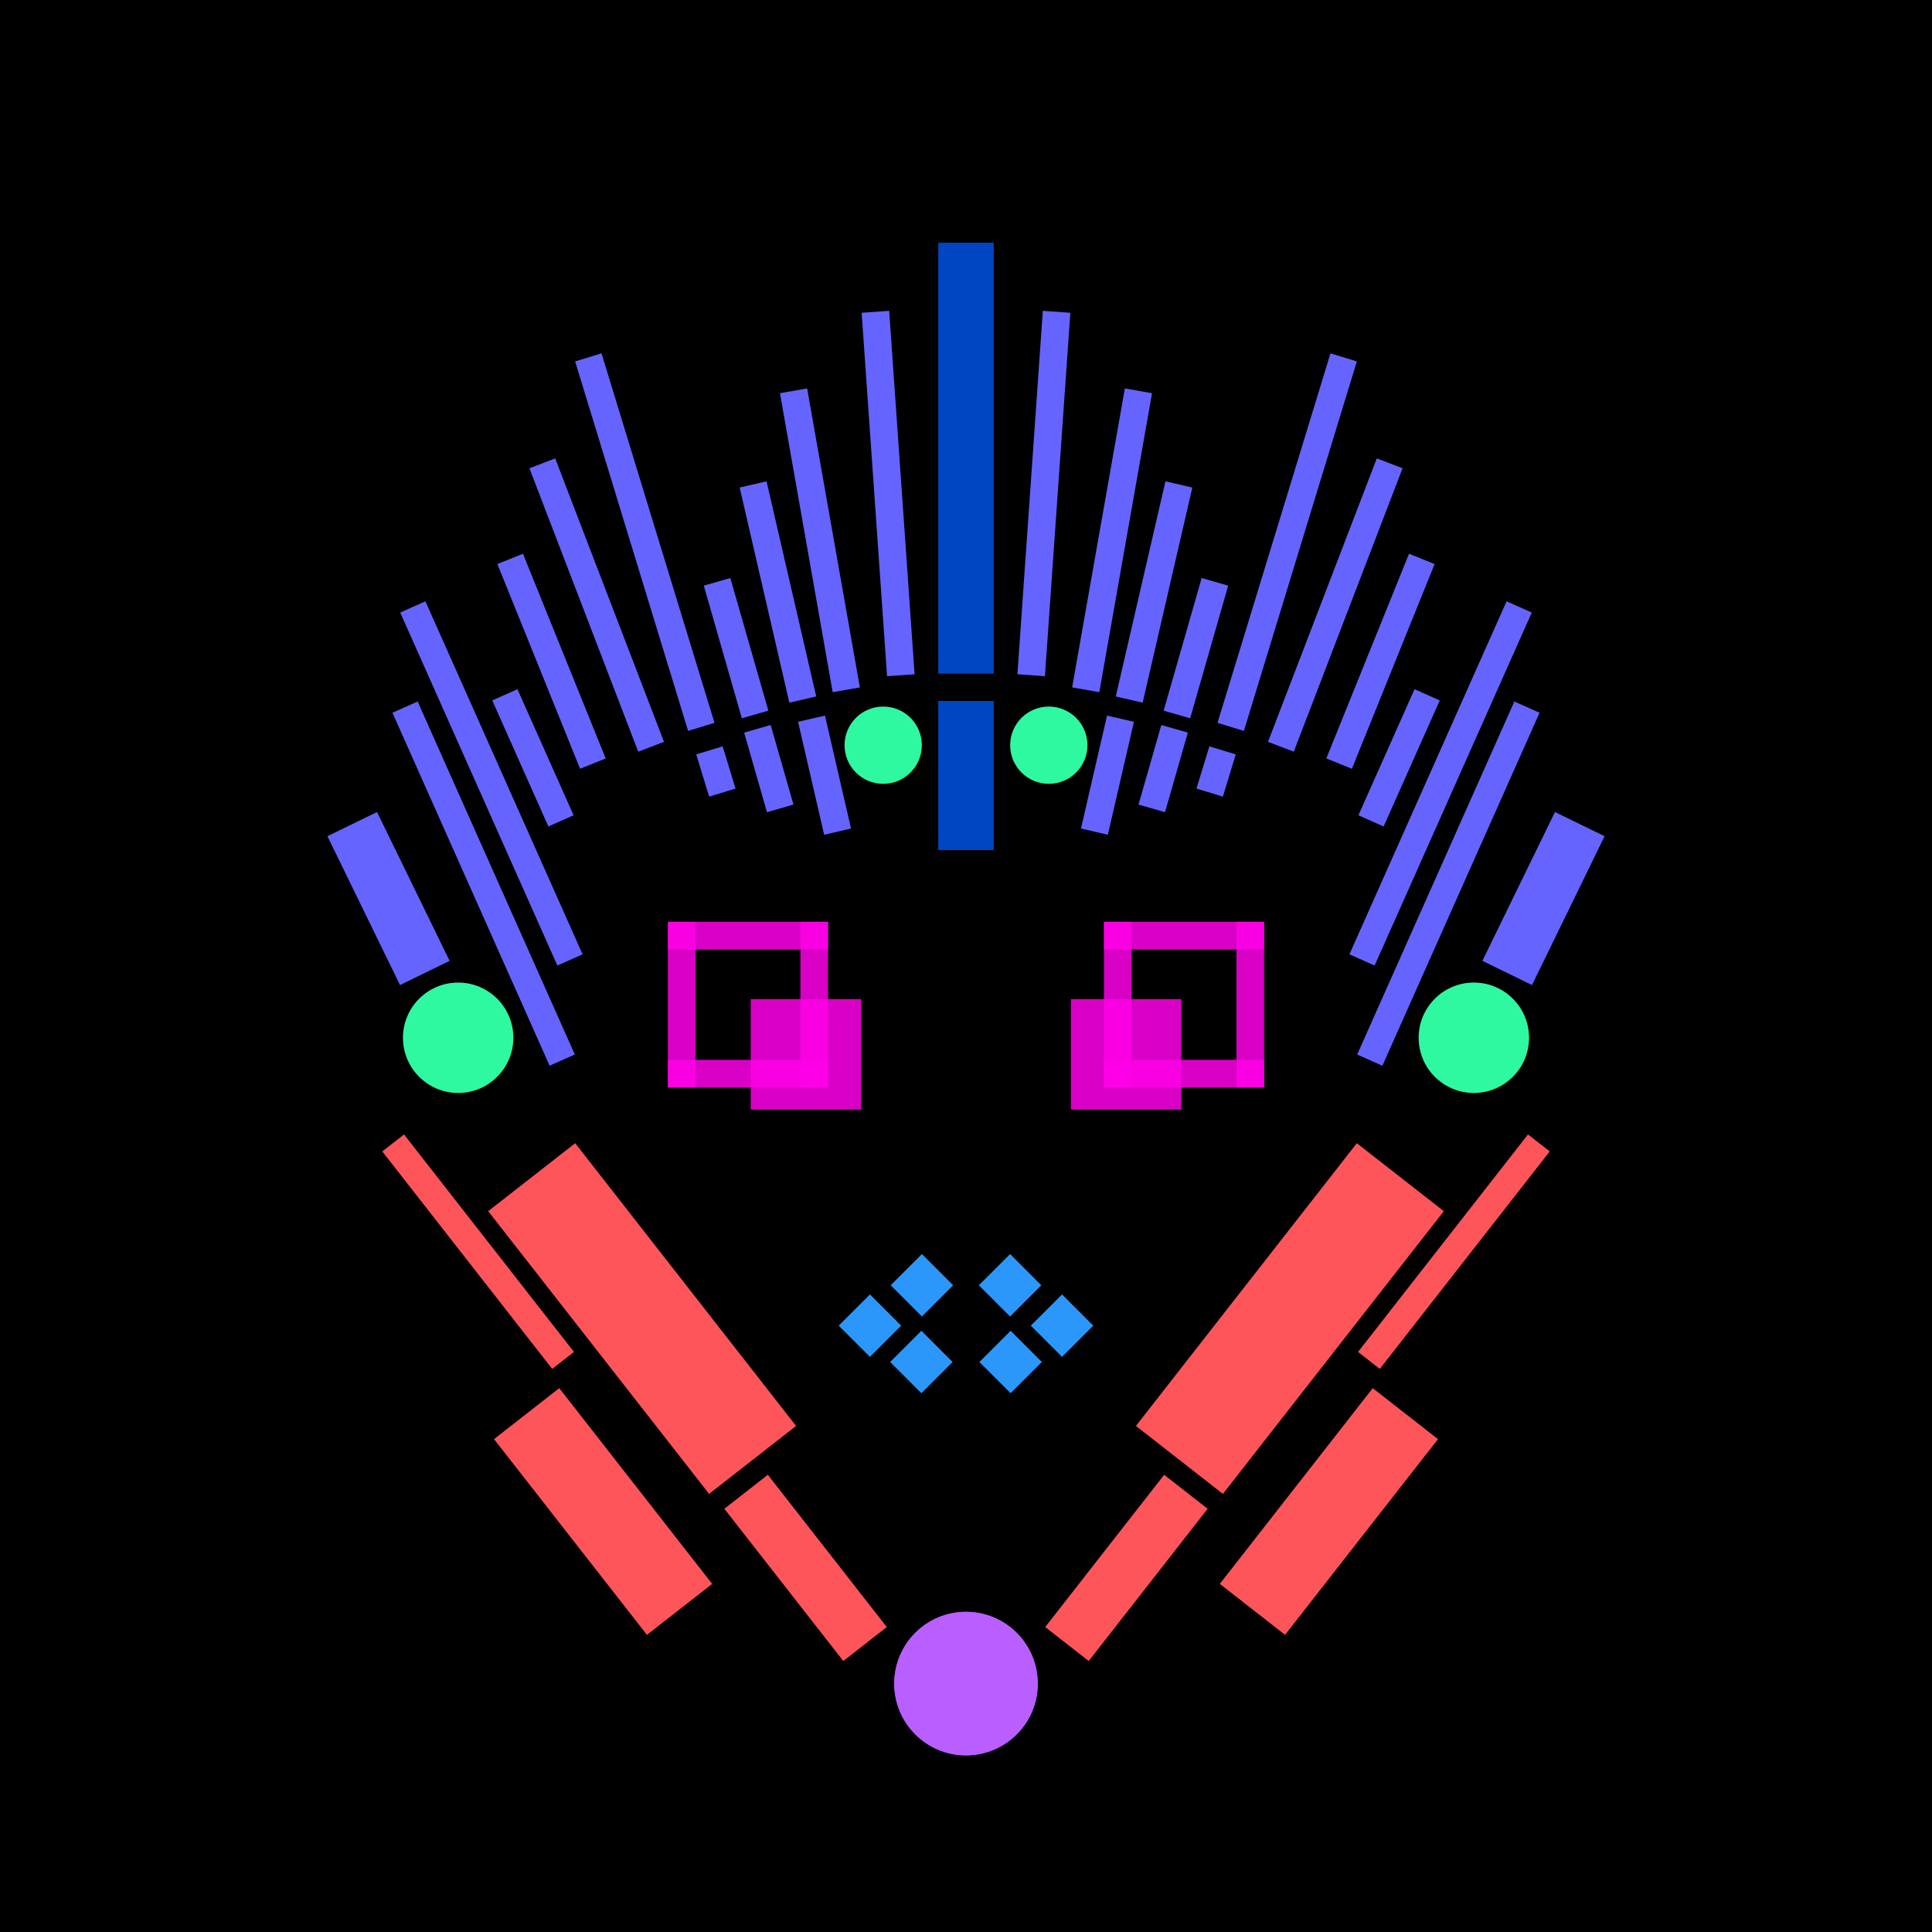 <svg xmlns='http://www.w3.org/2000/svg' preserveAspectRatio='xMinYMin meet' viewBox='0 0 350 350'> <filter id='neon' y='-2' x='-1' width='350' height='350'><feDropShadow flood-color='#3f285e' dx='0' dy='5' flood-opacity='1' stdDeviation='2' result='shadow'/><feOffset in='StrokePaint' dx='0' dy='2' result='offStrPnt'/><feFlood flood-color='#E0F2F3' flood-opacity='0.2' result='flood1' /><feOffset in='SourceGraphic' dx='0' dy='-1' result='offFlood'/><feOffset in='SourceGraphic' dx='0' dy='3' result='offShadow'/><feComposite in='flood1' in2='offFlood' operator='in'  result='cmpFlood' /><feComposite in='shadow' in2='offShadow' operator='in'  result='cmpSha' /><feGaussianBlur in='offStrPnt' stdDeviation='3.5' result='bStrokeP'/><feGaussianBlur in='cmpFlood' stdDeviation='0.8' result='bFlood'/><feGaussianBlur in='cmpSha' stdDeviation='0.4' result='bShadow'/><feMerge><feMergeNode in='bStrokeP'/><feMergeNode in='SourceGraphic'/><feMergeNode in='bFlood'/><feMergeNode in='bshadow'/></feMerge></filter><rect width='100%'  height='100%' fill='#000000'/> <g filter='url(#neon)' ><rect x='128' y= '275' width='35 ' height=  '10 '  fill= '#FE555A' transform = '  translate( 277 , -7  ) rotate ( 52 )'  /><rect x='87 ' y= '263' width='45 ' height=  '15 '  fill= '#FE555A' transform = '  translate( 255 , 17  ) rotate ( 52 )'  /><rect x='84 ' y= '224' width='65 ' height=  '20 '  fill= '#FE555A' transform = '  translate( 229 , -1  ) rotate ( 52 )'  /><rect x='61 ' y= '220' width='50 ' height=  '5  '  fill= '#FE555A' transform = '  translate( 209 , 18  ) rotate ( 52 )'  /><circle cx='175' cy='301' r ='13 '  fill= '#b95fff' /><rect x='128' y= '275' width='35 ' height=  '10 '  fill= '#FE555A' transform = ' scale(-1,1)  translate(-350,0) translate( 277 , -7  ) rotate ( 52 )'  /><rect x='87 ' y= '263' width='45 ' height=  '15 '  fill= '#FE555A' transform = ' scale(-1,1)  translate(-350,0) translate( 255 , 17  ) rotate ( 52 )'  /><rect x='84 ' y= '224' width='65 ' height=  '20 '  fill= '#FE555A' transform = ' scale(-1,1)  translate(-350,0) translate( 229 , -1  ) rotate ( 52 )'  /><rect x='61 ' y= '220' width='50 ' height=  '5  '  fill= '#FE555A' transform = ' scale(-1,1)  translate(-350,0) translate( 209 , 18  ) rotate ( 52 )'  /><circle cx='175' cy='301' r ='13 '  fill= '#b95fff' transform= 'scale(-1,1) translate(-350,0)'/><rect x='170' y= '40 ' width='10 ' height=  '78 '  fill= '#0046C2' /><rect x='170' y= '123' width='10 ' height=  '27 '  fill= '#0046C2' /><rect x='147' y= '66 ' width='5  ' height=  '55 '  fill= '#6564FE' transform = '  translate( 312 , 160 ) rotate ( 170)'  /><rect x='158' y= '53 ' width='5  ' height=  '66 '  fill= '#6564FE' transform = '  translate( 327 , 160 ) rotate ( 176)'  /><rect x='138' y= '83 ' width='5  ' height=  '40 '  fill= '#6564FE' transform = '  translate( 301 , 172 ) rotate ( 167)'  /><rect x='146' y= '127' width='5  ' height=  '21 '  fill= '#6564FE' transform = '  translate( 325 , 237 ) rotate ( 167)'  /><rect x='130' y= '101' width='5  ' height=  '25 '  fill= '#6564FE' transform = '  translate( 292 , 186 ) rotate ( 164)'  /><rect x='137' y= '129' width='5  ' height=  '15 '  fill= '#6564FE' transform = '  translate( 311 , 228 ) rotate ( 164)'  /><rect x='114' y= '60 ' width='5  ' height=  '70 '  fill= '#6564FE' transform = '  translate( 256 , 151 ) rotate ( 163)'  /><rect x='127' y= '131' width='5  ' height=  '8  '  fill= '#6564FE' transform = '  translate( 293 , 227 ) rotate ( 163)'  /><rect x='97 ' y= '97 ' width='5  ' height=  '40 '  fill= '#6564FE' transform = '  translate( 236 , 187 ) rotate ( 158)'  /><rect x='94 ' y= '121' width='5  ' height=  '25 '  fill= '#6564FE' transform = '  translate( 239 , 216 ) rotate ( 156)'  /><rect x='86 ' y= '103' width='5  ' height=  '70 '  fill= '#6564FE' transform = '  translate( 226 , 228 ) rotate ( 156)'  /><rect x='85 ' y= '121' width='5  ' height=  '70 '  fill= '#6564FE' transform = '  translate( 231 , 263 ) rotate ( 156)'  /><rect x='65 ' y= '144' width='10 ' height=  '30 '  fill= '#6564FE' transform = '  translate( 203 , 271 ) rotate ( 154)'  /><rect x='106' y= '78 ' width='5  ' height=  '55 '  fill= '#6564FE' transform = '  translate( -31 , 46  ) rotate ( -21)'  /><circle cx='83 ' cy='184' r ='10 '  fill= '#2ef9a0' /><circle cx='160' cy='131' r ='7  '  fill= '#2ef9a0' /><rect x='170' y= '40 ' width='10 ' height=  '78 '  fill= '#0046C2' transform= 'scale(-1,1) translate(-350,0)'/><rect x='170' y= '123' width='10 ' height=  '27 '  fill= '#0046C2' transform= 'scale(-1,1) translate(-350,0)'/><rect x='147' y= '66 ' width='5  ' height=  '55 '  fill= '#6564FE' transform = ' scale(-1,1)  translate(-350,0) translate( 312 , 160 ) rotate ( 170)'  /><rect x='158' y= '53 ' width='5  ' height=  '66 '  fill= '#6564FE' transform = ' scale(-1,1)  translate(-350,0) translate( 327 , 160 ) rotate ( 176)'  /><rect x='138' y= '83 ' width='5  ' height=  '40 '  fill= '#6564FE' transform = ' scale(-1,1)  translate(-350,0) translate( 301 , 172 ) rotate ( 167)'  /><rect x='146' y= '127' width='5  ' height=  '21 '  fill= '#6564FE' transform = ' scale(-1,1)  translate(-350,0) translate( 325 , 237 ) rotate ( 167)'  /><rect x='130' y= '101' width='5  ' height=  '25 '  fill= '#6564FE' transform = ' scale(-1,1)  translate(-350,0) translate( 292 , 186 ) rotate ( 164)'  /><rect x='137' y= '129' width='5  ' height=  '15 '  fill= '#6564FE' transform = ' scale(-1,1)  translate(-350,0) translate( 311 , 228 ) rotate ( 164)'  /><rect x='114' y= '60 ' width='5  ' height=  '70 '  fill= '#6564FE' transform = ' scale(-1,1)  translate(-350,0) translate( 256 , 151 ) rotate ( 163)'  /><rect x='127' y= '131' width='5  ' height=  '8  '  fill= '#6564FE' transform = ' scale(-1,1)  translate(-350,0) translate( 293 , 227 ) rotate ( 163)'  /><rect x='97 ' y= '97 ' width='5  ' height=  '40 '  fill= '#6564FE' transform = ' scale(-1,1)  translate(-350,0) translate( 236 , 187 ) rotate ( 158)'  /><rect x='94 ' y= '121' width='5  ' height=  '25 '  fill= '#6564FE' transform = ' scale(-1,1)  translate(-350,0) translate( 239 , 216 ) rotate ( 156)'  /><rect x='86 ' y= '103' width='5  ' height=  '70 '  fill= '#6564FE' transform = ' scale(-1,1)  translate(-350,0) translate( 226 , 228 ) rotate ( 156)'  /><rect x='85 ' y= '121' width='5  ' height=  '70 '  fill= '#6564FE' transform = ' scale(-1,1)  translate(-350,0) translate( 231 , 263 ) rotate ( 156)'  /><rect x='65 ' y= '144' width='10 ' height=  '30 '  fill= '#6564FE' transform = ' scale(-1,1)  translate(-350,0) translate( 203 , 271 ) rotate ( 154)'  /><rect x='106' y= '78 ' width='5  ' height=  '55 '  fill= '#6564FE' transform = ' scale(-1,1)  translate(-350,0) translate( -31 , 46  ) rotate ( -21)'  /><circle cx='83 ' cy='184' r ='10 '  fill= '#2ef9a0' transform= 'scale(-1,1) translate(-350,0)'/><circle cx='160' cy='131' r ='7  '  fill= '#2ef9a0' transform= 'scale(-1,1) translate(-350,0)'/><rect x='163' y= '239' width='8  ' height=  '8  '  fill= '#2b97fa' transform = '  translate( -123   , 189 ) rotate ( -45)'  /><rect x='163' y= '225' width='8  ' height=  '8  '  fill= '#2b97fa' transform = '  translate( -113   , 185 ) rotate ( -45)'  /><rect x='154' y= '232' width='8  ' height=  '8  '  fill= '#2b97fa' transform = '  translate( -121   , 181 ) rotate ( -45)'  /><rect x='163' y= '239' width='8  ' height=  '8  '  fill= '#2b97fa' transform = ' scale(-1,1)  translate(-350,0) translate( -123   , 189 ) rotate ( -45)'  /><rect x='163' y= '225' width='8  ' height=  '8  '  fill= '#2b97fa' transform = ' scale(-1,1)  translate(-350,0) translate( -113   , 185 ) rotate ( -45)'  /><rect x='154' y= '232' width='8  ' height=  '8  '  fill= '#2b97fa' transform = ' scale(-1,1)  translate(-350,0) translate( -121   , 181 ) rotate ( -45)'  /></g><g fill-opacity='0.85'><rect x='121' y= '188' width='29 ' height=  '5  '  fill= '#FF00E7' filter='url(#neon)'  /><rect x='121' y= '163' width='29 ' height=  '5  '  fill= '#FF00E7' filter='url(#neon)'  /><rect x='121' y= '163' width='5  ' height=  '30 '  fill= '#FF00E7' filter='url(#neon)'  /><rect x='145' y= '163' width='5  ' height=  '30 '  fill= '#FF00E7' filter='url(#neon)'  /><rect x='136' y= '177' width='20 ' height=  '20 '  fill= '#FF00E7' filter='url(#neon)'  /><rect x='121' y= '188' width='29 ' height=  '5  '  fill= '#FF00E7' filter='url(#neon)'  transform= 'scale(-1,1) translate(-350,0)'/><rect x='121' y= '163' width='29 ' height=  '5  '  fill= '#FF00E7' filter='url(#neon)'  transform= 'scale(-1,1) translate(-350,0)'/><rect x='121' y= '163' width='5  ' height=  '30 '  fill= '#FF00E7' filter='url(#neon)'  transform= 'scale(-1,1) translate(-350,0)'/><rect x='145' y= '163' width='5  ' height=  '30 '  fill= '#FF00E7' filter='url(#neon)'  transform= 'scale(-1,1) translate(-350,0)'/><rect x='136' y= '177' width='20 ' height=  '20 '  fill= '#FF00E7' filter='url(#neon)'  transform= 'scale(-1,1) translate(-350,0)'/></g></svg>